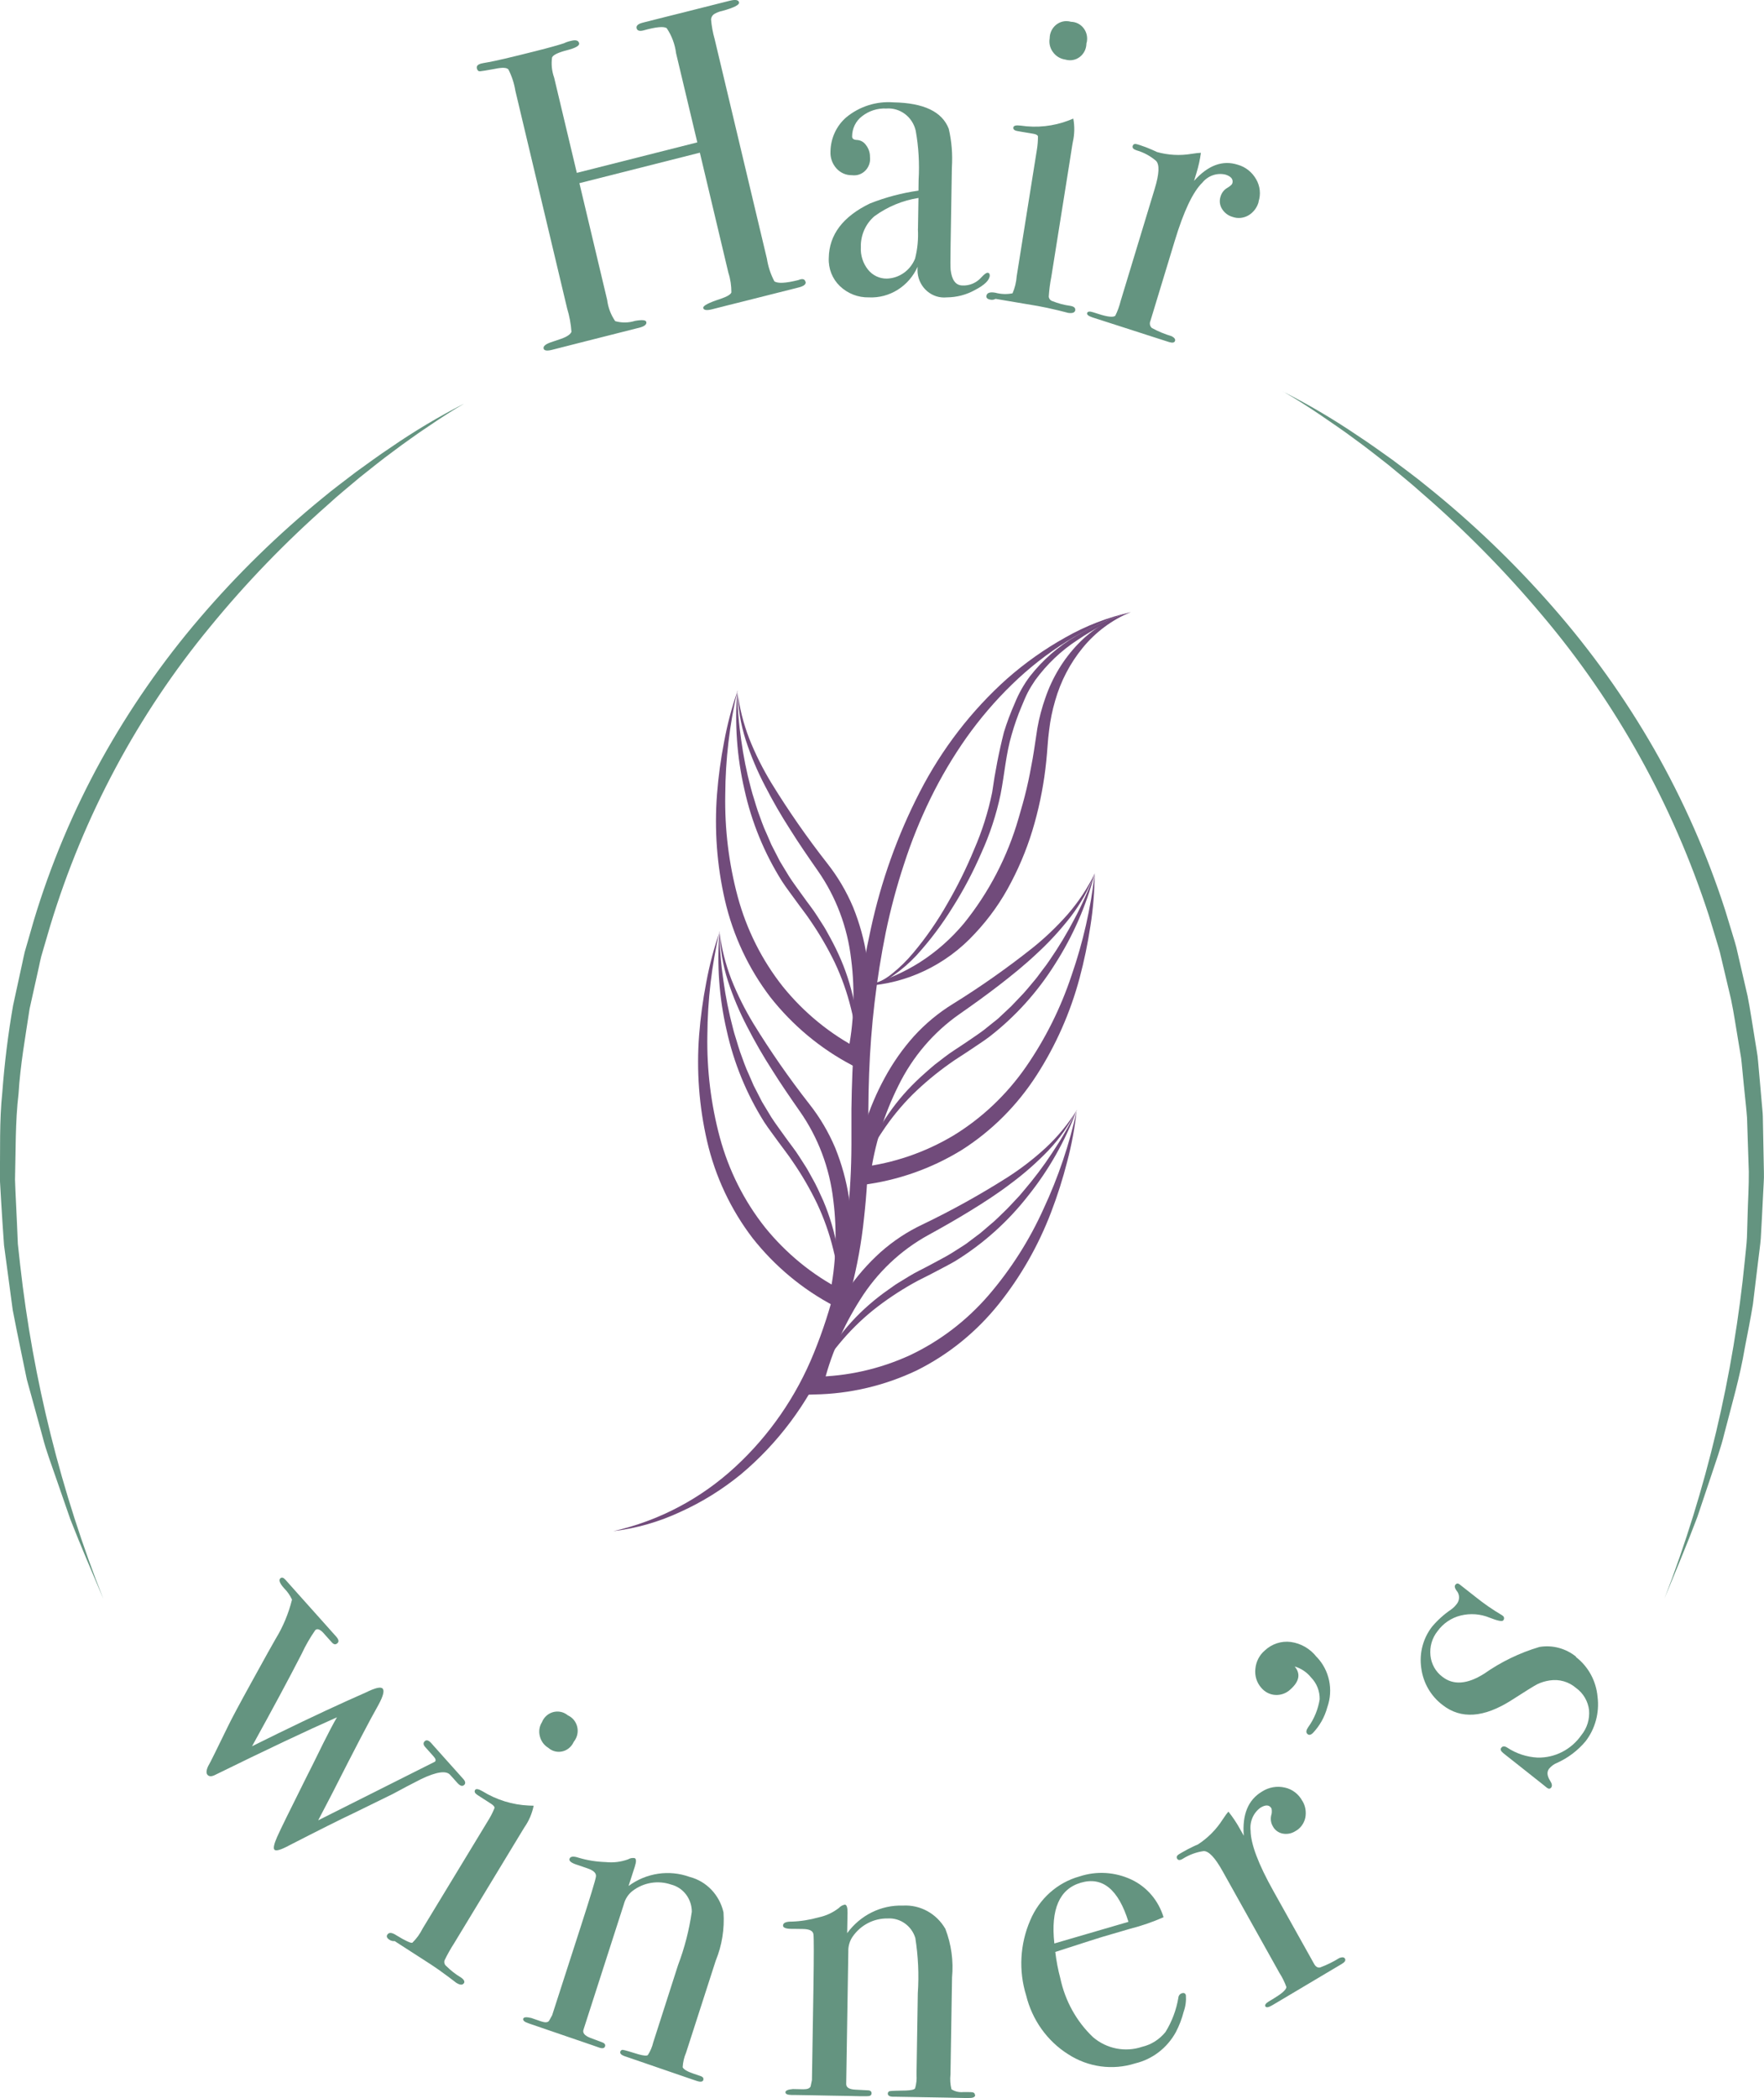 <?xml version="1.0" encoding="UTF-8"?> <svg xmlns="http://www.w3.org/2000/svg" width="74" height="88" viewBox="0 0 74 88" fill="none"><g clip-path="url(#clip0_253_820)"><path d="M47.42 25.682C46.95 25.814 46.492 25.988 46.052 26.2C45.609 26.409 45.178 26.642 44.761 26.899C43.931 27.418 43.158 28.022 42.453 28.709C41.751 29.39 41.112 30.138 40.541 30.942C39.976 31.745 39.473 32.595 39.039 33.481C38.605 34.368 38.233 35.288 37.929 36.23C37.617 37.171 37.361 38.131 37.159 39.103C36.764 41.054 36.532 43.039 36.46 45.029C36.44 45.526 36.431 46.026 36.428 46.526V48.038C36.422 49.056 36.359 50.075 36.246 51.09C36.035 53.13 35.514 55.126 34.7 56.997C33.876 58.878 32.639 60.534 31.089 61.834C30.313 62.469 29.462 63 28.555 63.411C27.66 63.831 26.705 64.107 25.727 64.224C27.63 63.797 29.391 62.871 30.842 61.531C32.276 60.209 33.406 58.574 34.146 56.743C34.89 54.915 35.366 52.983 35.553 51.007C35.66 50.02 35.714 49.026 35.717 48.032V46.523C35.726 46.014 35.735 45.508 35.758 44.999C35.833 42.965 36.092 40.941 36.532 38.956C36.963 36.963 37.65 35.036 38.578 33.233C39.506 31.423 40.749 29.807 42.248 28.467C42.998 27.807 43.812 27.231 44.678 26.746C45.537 26.255 46.462 25.896 47.423 25.682H47.42Z" fill="#714B7B"></path><path d="M47.419 25.681C46.643 26.003 45.956 26.516 45.417 27.175C44.888 27.822 44.495 28.577 44.264 29.39C44.145 29.794 44.061 30.206 44.011 30.626C43.954 31.034 43.939 31.481 43.892 31.92C43.803 32.8 43.639 33.671 43.401 34.521C43.163 35.38 42.836 36.208 42.425 36.993C42.018 37.788 41.501 38.517 40.894 39.162C39.692 40.471 38.05 41.257 36.305 41.355C37.111 41.143 37.884 40.809 38.592 40.361C39.285 39.916 39.906 39.367 40.439 38.729C41.486 37.432 42.268 35.929 42.732 34.312C42.851 33.907 42.967 33.5 43.065 33.086C43.163 32.672 43.243 32.254 43.318 31.834C43.392 31.414 43.446 30.994 43.517 30.546C43.594 30.107 43.71 29.675 43.859 29.255C44.151 28.411 44.617 27.641 45.23 27.006C45.834 26.378 46.586 25.921 47.413 25.688L47.419 25.681Z" fill="#714B7B"></path><path d="M47.421 25.681C46.648 25.979 45.907 26.369 45.217 26.835C44.524 27.282 43.917 27.859 43.427 28.531C43.311 28.7 43.204 28.874 43.108 29.058C43.016 29.239 42.939 29.433 42.856 29.629C42.692 30.015 42.555 30.411 42.439 30.816C42.201 31.616 42.142 32.46 41.975 33.316C41.797 34.165 41.526 34.99 41.169 35.775C40.827 36.564 40.429 37.321 39.971 38.045C39.522 38.775 39.01 39.456 38.436 40.085C38.145 40.395 37.823 40.674 37.475 40.916C37.133 41.171 36.732 41.321 36.312 41.352C36.72 41.284 37.104 41.109 37.425 40.839C37.749 40.582 38.046 40.287 38.314 39.965C38.852 39.324 39.331 38.631 39.745 37.898C40.167 37.171 40.542 36.413 40.863 35.634C41.199 34.864 41.452 34.064 41.621 33.239C41.74 32.389 41.904 31.546 42.115 30.712C42.243 30.297 42.395 29.893 42.57 29.497C42.734 29.092 42.948 28.709 43.21 28.362C43.742 27.684 44.39 27.117 45.125 26.684C45.845 26.252 46.615 25.915 47.418 25.678L47.421 25.681Z" fill="#714B7B"></path><path d="M30.933 28.976C30.603 30.402 30.433 31.859 30.424 33.325C30.398 34.776 30.573 36.22 30.948 37.616C31.32 38.993 31.965 40.278 32.842 41.385C33.729 42.48 34.823 43.376 36.06 44.014L35.546 44.253C35.686 43.597 35.769 42.928 35.793 42.256C35.819 41.582 35.793 40.904 35.706 40.235C35.552 38.892 35.07 37.613 34.303 36.518C33.907 35.95 33.511 35.377 33.143 34.788C32.765 34.202 32.417 33.598 32.099 32.978C31.775 32.359 31.501 31.712 31.284 31.043C31.177 30.709 31.093 30.365 31.037 30.018C30.98 29.672 30.948 29.325 30.939 28.976H30.933ZM30.933 28.976C31.013 29.666 31.183 30.34 31.433 30.988C31.688 31.629 31.995 32.242 32.352 32.831C33.071 34.003 33.856 35.131 34.701 36.211C35.144 36.772 35.51 37.392 35.79 38.057C36.06 38.726 36.254 39.425 36.364 40.14C36.477 40.852 36.518 41.569 36.495 42.29C36.477 43.014 36.393 43.732 36.248 44.44L36.15 44.903L35.733 44.676C34.416 43.983 33.253 43.014 32.319 41.83C31.406 40.634 30.754 39.248 30.412 37.766C30.076 36.309 29.963 34.803 30.079 33.309C30.136 32.57 30.237 31.837 30.377 31.11C30.511 30.387 30.698 29.672 30.939 28.979L30.933 28.976Z" fill="#714B7B"></path><path d="M30.929 28.976C30.935 29.666 30.992 30.353 31.093 31.034C31.185 31.711 31.319 32.386 31.497 33.046C31.536 33.211 31.59 33.374 31.64 33.536C31.691 33.699 31.735 33.865 31.792 34.024C31.911 34.343 32.015 34.668 32.161 34.972C32.232 35.125 32.292 35.285 32.363 35.438L32.595 35.889L32.711 36.116C32.753 36.19 32.797 36.26 32.842 36.334L33.103 36.763C33.285 37.048 33.49 37.312 33.684 37.588C33.877 37.864 34.103 38.137 34.287 38.432L34.567 38.87C34.659 39.017 34.736 39.174 34.823 39.324C34.989 39.628 35.144 39.941 35.281 40.263C35.554 40.904 35.754 41.578 35.875 42.266C35.932 42.609 35.968 42.959 35.974 43.305C35.988 43.652 35.962 44.002 35.89 44.342C35.938 43.655 35.873 42.965 35.7 42.302C35.539 41.64 35.31 40.996 35.022 40.382C34.727 39.772 34.385 39.186 34.005 38.631C33.82 38.349 33.606 38.088 33.41 37.812C33.211 37.53 32.993 37.257 32.803 36.962C32.063 35.785 31.527 34.481 31.227 33.11C30.915 31.754 30.813 30.356 30.929 28.969V28.976Z" fill="#714B7B"></path><path d="M30.183 39.073C29.853 40.499 29.683 41.956 29.674 43.422C29.648 44.873 29.823 46.317 30.198 47.713C30.57 49.09 31.215 50.375 32.092 51.482C32.979 52.577 34.073 53.473 35.31 54.111L34.796 54.35C34.936 53.694 35.019 53.025 35.043 52.353C35.069 51.679 35.043 51.001 34.956 50.332C34.802 48.989 34.32 47.71 33.553 46.615C33.157 46.047 32.761 45.474 32.393 44.885C32.015 44.299 31.667 43.695 31.349 43.075C31.025 42.456 30.751 41.809 30.534 41.14C30.427 40.806 30.343 40.462 30.287 40.115C30.233 39.769 30.198 39.422 30.186 39.073H30.183ZM30.183 39.073C30.263 39.763 30.433 40.438 30.683 41.085C30.938 41.726 31.245 42.339 31.602 42.928C32.321 44.1 33.106 45.228 33.951 46.308C34.394 46.869 34.76 47.489 35.04 48.154C35.31 48.823 35.504 49.523 35.614 50.237C35.727 50.949 35.771 51.666 35.745 52.387C35.727 53.111 35.644 53.829 35.498 54.537L35.4 55L34.986 54.776C33.669 54.083 32.503 53.114 31.569 51.93C30.656 50.734 30.004 49.348 29.662 47.866C29.326 46.409 29.213 44.903 29.329 43.41C29.386 42.67 29.487 41.937 29.627 41.21C29.761 40.487 29.948 39.772 30.189 39.079L30.183 39.073Z" fill="#714B7B"></path><path d="M30.183 39.073C30.189 39.763 30.246 40.45 30.347 41.131C30.439 41.809 30.576 42.483 30.751 43.143C30.79 43.308 30.844 43.471 30.894 43.633C30.945 43.796 30.989 43.962 31.046 44.121C31.165 44.44 31.269 44.765 31.415 45.069C31.486 45.222 31.546 45.382 31.617 45.535L31.849 45.986L31.965 46.213C32.007 46.287 32.051 46.357 32.096 46.431L32.357 46.863C32.539 47.145 32.744 47.412 32.937 47.688C33.137 47.971 33.357 48.237 33.541 48.532L33.821 48.97C33.913 49.118 33.99 49.274 34.077 49.424C34.252 49.725 34.389 50.047 34.535 50.363C34.808 51.004 35.007 51.679 35.129 52.366C35.186 52.709 35.219 53.059 35.227 53.406C35.242 53.752 35.216 54.102 35.144 54.442C35.192 53.755 35.126 53.065 34.954 52.403C34.793 51.74 34.564 51.096 34.276 50.483C33.981 49.872 33.642 49.286 33.259 48.731C33.074 48.449 32.863 48.188 32.664 47.912C32.465 47.63 32.247 47.354 32.057 47.063C31.317 45.885 30.781 44.581 30.481 43.21C30.168 41.855 30.067 40.456 30.183 39.07V39.073Z" fill="#714B7B"></path><path d="M45.923 36.643C45.917 37.383 45.858 38.119 45.742 38.849C45.631 39.582 45.48 40.309 45.289 41.023C44.903 42.468 44.296 43.842 43.493 45.09C42.678 46.36 41.607 47.434 40.349 48.234C39.079 49.016 37.664 49.513 36.194 49.7L35.73 49.765L35.793 49.295C35.891 48.578 36.052 47.872 36.275 47.185C36.489 46.501 36.771 45.839 37.114 45.21C37.456 44.578 37.869 43.989 38.345 43.459C38.827 42.931 39.377 42.477 39.98 42.106C41.135 41.391 42.244 40.609 43.312 39.763C43.841 39.34 44.335 38.867 44.787 38.355C45.236 37.837 45.62 37.263 45.923 36.643ZM45.923 36.643C45.795 36.969 45.649 37.285 45.483 37.591C45.31 37.895 45.12 38.186 44.909 38.462C44.48 39.011 44.011 39.523 43.499 39.993C42.996 40.468 42.458 40.904 41.914 41.324C41.37 41.744 40.81 42.146 40.248 42.538C39.163 43.296 38.282 44.327 37.69 45.535C37.39 46.136 37.137 46.762 36.938 47.403C36.739 48.044 36.593 48.7 36.507 49.366L36.102 48.958C37.476 48.795 38.803 48.342 40.001 47.627C41.194 46.897 42.226 45.919 43.035 44.756C43.853 43.575 44.498 42.281 44.953 40.91C45.432 39.533 45.756 38.1 45.923 36.647V36.643Z" fill="#714B7B"></path><path d="M45.922 36.643C45.568 37.99 45.008 39.266 44.265 40.428C43.527 41.609 42.59 42.646 41.502 43.489C41.228 43.695 40.934 43.879 40.651 44.072C40.369 44.265 40.086 44.431 39.819 44.627C39.274 45.014 38.76 45.443 38.281 45.912C37.805 46.388 37.377 46.912 37.005 47.477C36.621 48.038 36.33 48.664 36.148 49.326C36.196 48.983 36.288 48.645 36.416 48.323C36.541 47.998 36.687 47.682 36.856 47.382C37.201 46.777 37.612 46.216 38.082 45.71C38.317 45.459 38.566 45.219 38.825 44.992C38.956 44.879 39.081 44.762 39.215 44.655L39.622 44.342C39.893 44.13 40.187 43.956 40.47 43.762C40.743 43.572 41.023 43.394 41.288 43.192L41.677 42.879C41.743 42.827 41.808 42.778 41.871 42.723L42.055 42.551L42.421 42.207C42.54 42.088 42.65 41.962 42.769 41.842C43.007 41.606 43.212 41.339 43.432 41.082C43.539 40.953 43.634 40.812 43.739 40.677C43.843 40.542 43.944 40.41 44.036 40.269C44.422 39.711 44.773 39.125 45.086 38.521C45.407 37.916 45.684 37.288 45.919 36.64L45.922 36.643Z" fill="#714B7B"></path><path d="M45.17 46.56C45.09 47.293 44.956 48.02 44.766 48.734C44.582 49.452 44.359 50.157 44.094 50.847C43.562 52.243 42.821 53.544 41.896 54.7C40.956 55.874 39.781 56.825 38.452 57.485C37.108 58.123 35.65 58.466 34.169 58.491L33.699 58.506L33.806 58.046C33.976 57.344 34.208 56.657 34.502 56C34.785 55.344 35.133 54.715 35.537 54.129C35.942 53.537 36.412 52.998 36.941 52.522C37.473 52.05 38.068 51.657 38.708 51.357C39.927 50.771 41.111 50.114 42.256 49.388C42.827 49.023 43.365 48.608 43.865 48.148C44.367 47.682 44.805 47.151 45.17 46.566V46.56ZM45.17 46.56C45.013 46.869 44.834 47.167 44.638 47.452C44.436 47.737 44.216 48.007 43.978 48.259C43.496 48.759 42.976 49.219 42.422 49.63C41.875 50.05 41.295 50.424 40.712 50.783C40.129 51.142 39.532 51.482 38.931 51.811C37.774 52.449 36.795 53.378 36.084 54.513C35.725 55.077 35.409 55.672 35.145 56.292C34.88 56.905 34.669 57.543 34.517 58.196L34.157 57.749C35.54 57.733 36.905 57.426 38.169 56.847C39.43 56.252 40.558 55.39 41.48 54.319C42.41 53.234 43.187 52.016 43.779 50.7C44.394 49.381 44.864 47.992 45.176 46.56H45.17Z" fill="#714B7B"></path><path d="M45.17 46.56C44.683 47.86 43.999 49.069 43.139 50.145C42.286 51.24 41.248 52.169 40.082 52.89C39.787 53.065 39.475 53.215 39.175 53.378C38.874 53.54 38.577 53.672 38.288 53.838C37.708 54.166 37.152 54.537 36.629 54.954C36.108 55.375 35.629 55.85 35.201 56.371C34.761 56.89 34.41 57.479 34.16 58.12C34.243 57.782 34.368 57.457 34.529 57.151C34.687 56.841 34.865 56.543 35.061 56.261C35.466 55.697 35.933 55.184 36.45 54.734C36.709 54.507 36.98 54.295 37.262 54.099C37.405 54.004 37.539 53.893 37.688 53.807L38.125 53.54C38.416 53.359 38.728 53.218 39.026 53.056C39.317 52.893 39.615 52.749 39.897 52.577L40.317 52.31C40.388 52.264 40.459 52.222 40.525 52.175L40.724 52.025L41.123 51.725C41.251 51.62 41.376 51.507 41.503 51.4C41.765 51.191 41.997 50.946 42.241 50.712C42.36 50.596 42.47 50.467 42.589 50.344C42.708 50.222 42.821 50.099 42.925 49.967C43.365 49.455 43.776 48.912 44.147 48.345C44.528 47.777 44.87 47.182 45.167 46.566L45.17 46.56Z" fill="#714B7B"></path><path d="M33.796 11.818C33.82 11.919 33.728 11.999 33.517 12.054L31.218 12.634L30.533 12.805L29.867 12.974C29.644 13.029 29.522 13.011 29.501 12.919C29.481 12.827 29.724 12.698 30.236 12.533C30.507 12.44 30.655 12.348 30.682 12.266C30.682 11.986 30.643 11.71 30.557 11.447L29.359 6.404L24.306 7.683L25.471 12.582C25.51 12.9 25.626 13.207 25.808 13.471C26.081 13.548 26.37 13.545 26.64 13.459C26.938 13.407 27.095 13.422 27.113 13.505C27.137 13.606 27.039 13.689 26.816 13.747L26.664 13.784L25.816 13.999L25.287 14.133C25.129 14.173 24.897 14.232 24.582 14.311C24.267 14.391 23.8 14.511 23.172 14.67C22.949 14.729 22.824 14.71 22.804 14.618C22.783 14.526 22.878 14.44 23.098 14.361C23.241 14.311 23.39 14.262 23.544 14.21C23.785 14.124 23.928 14.026 23.973 13.919C23.949 13.585 23.889 13.256 23.791 12.937L21.62 3.809C21.569 3.497 21.471 3.193 21.326 2.911C21.254 2.831 21.064 2.825 20.757 2.889C20.404 2.954 20.195 2.987 20.133 2.991C20.07 2.994 20.026 2.954 20.005 2.868C19.981 2.77 20.044 2.702 20.189 2.665C20.234 2.653 20.332 2.635 20.478 2.61C20.763 2.561 21.427 2.408 22.468 2.144C23.039 2 23.434 1.889 23.654 1.816C23.749 1.77 23.851 1.736 23.952 1.715C24.154 1.662 24.267 1.696 24.294 1.813C24.32 1.914 24.151 2.012 23.785 2.107C23.422 2.199 23.214 2.3 23.16 2.405C23.119 2.693 23.149 2.984 23.247 3.257L24.198 7.251L29.252 5.972L28.362 2.236C28.315 1.859 28.181 1.497 27.97 1.184C27.854 1.098 27.529 1.126 26.994 1.276C26.828 1.319 26.73 1.288 26.706 1.184C26.682 1.08 26.765 1.003 26.953 0.954L27.036 0.932C27.194 0.893 27.467 0.822 27.86 0.724L28.767 0.497L30.153 0.147C30.394 0.086 30.548 0.046 30.614 0.031C30.849 -0.028 30.98 -0.006 31.003 0.098C31.027 0.202 30.795 0.322 30.304 0.457C30.194 0.478 30.09 0.518 29.992 0.571C29.9 0.617 29.837 0.709 29.829 0.816C29.852 1.095 29.903 1.371 29.98 1.641L32.172 10.852C32.223 11.183 32.33 11.505 32.484 11.799C32.624 11.898 32.96 11.882 33.493 11.747C33.659 11.677 33.76 11.701 33.787 11.815L33.796 11.818Z" fill="#649480"></path><path d="M41.522 11.542C41.519 11.744 41.31 11.953 40.9 12.164C40.537 12.367 40.13 12.471 39.716 12.474C39.101 12.536 38.556 12.072 38.494 11.441C38.485 11.358 38.488 11.272 38.494 11.189C38.128 12.008 37.316 12.517 36.445 12.474C35.996 12.483 35.561 12.315 35.231 11.999C34.916 11.695 34.746 11.266 34.767 10.821C34.782 9.846 35.359 9.082 36.498 8.533C37.153 8.275 37.834 8.094 38.53 7.996L38.536 7.551C38.577 6.858 38.536 6.162 38.414 5.481C38.28 4.901 37.759 4.509 37.182 4.552C36.816 4.533 36.457 4.647 36.165 4.874C35.904 5.07 35.746 5.386 35.746 5.723C35.746 5.818 35.814 5.868 35.954 5.871C36.106 5.88 36.245 5.96 36.332 6.091C36.439 6.229 36.498 6.401 36.495 6.576C36.543 6.953 36.284 7.3 35.918 7.349C35.856 7.358 35.793 7.355 35.731 7.349C35.487 7.352 35.252 7.248 35.086 7.061C34.913 6.867 34.824 6.613 34.839 6.352C34.848 5.797 35.089 5.276 35.502 4.92C36.061 4.46 36.769 4.239 37.483 4.294C38.75 4.316 39.523 4.684 39.8 5.401C39.925 5.932 39.966 6.481 39.931 7.027L39.877 10.361C39.868 10.907 39.868 11.232 39.88 11.324C39.931 11.753 40.094 11.968 40.371 11.974C40.674 11.99 40.965 11.864 41.171 11.631C41.29 11.502 41.376 11.438 41.432 11.441C41.489 11.444 41.519 11.477 41.519 11.548L41.522 11.542ZM38.509 9.603L38.53 8.303C37.866 8.407 37.236 8.668 36.686 9.067C36.311 9.386 36.1 9.867 36.112 10.367C36.094 10.707 36.201 11.045 36.412 11.309C36.605 11.551 36.894 11.689 37.197 11.686C37.721 11.674 38.185 11.345 38.387 10.849C38.491 10.444 38.53 10.021 38.506 9.603H38.509Z" fill="#649480"></path><path d="M45.108 13.011C45.09 13.115 44.986 13.152 44.793 13.121C44.804 13.121 44.668 13.088 44.388 13.017C44.052 12.937 43.77 12.876 43.541 12.836L41.765 12.536C41.7 12.572 41.622 12.585 41.548 12.569C41.423 12.548 41.366 12.496 41.381 12.407C41.402 12.284 41.524 12.238 41.753 12.278C41.988 12.342 42.238 12.351 42.476 12.303C42.574 12.075 42.633 11.833 42.651 11.582L43.502 6.251C43.529 6.076 43.543 5.901 43.543 5.726C43.535 5.671 43.469 5.631 43.344 5.61L42.847 5.527L42.678 5.496C42.553 5.475 42.496 5.423 42.511 5.343C42.523 5.269 42.624 5.245 42.818 5.269C43.499 5.371 44.195 5.297 44.84 5.049L45.025 4.975C45.087 5.303 45.078 5.641 45.004 5.963L44.974 6.137C44.953 6.279 44.914 6.506 44.867 6.821L44.103 11.612C44.049 11.885 44.013 12.164 43.995 12.441C44.004 12.529 44.064 12.606 44.15 12.631C44.388 12.726 44.635 12.793 44.888 12.827C45.045 12.851 45.12 12.91 45.105 13.008L45.108 13.011ZM45.575 1.834C45.566 2.227 45.251 2.537 44.873 2.527C44.807 2.527 44.745 2.515 44.682 2.497C44.477 2.466 44.293 2.356 44.171 2.184C44.049 2.021 43.998 1.813 44.034 1.61C44.034 1.212 44.349 0.886 44.736 0.886C44.801 0.886 44.87 0.896 44.932 0.914C45.313 0.923 45.614 1.245 45.605 1.638C45.605 1.705 45.593 1.773 45.572 1.834H45.575Z" fill="#649480"></path><path d="M52.802 8.462C52.737 8.705 52.585 8.907 52.374 9.033C52.169 9.152 51.925 9.177 51.702 9.097C51.52 9.045 51.363 8.925 51.262 8.76C51.166 8.606 51.146 8.416 51.202 8.245C51.247 8.094 51.342 7.965 51.476 7.886C51.61 7.806 51.681 7.741 51.696 7.695C51.746 7.524 51.651 7.401 51.41 7.324C51.05 7.238 50.676 7.37 50.438 7.662C50.045 8.042 49.656 8.861 49.278 10.112L48.261 13.459C48.213 13.563 48.237 13.686 48.323 13.759C48.588 13.903 48.864 14.017 49.153 14.103C49.266 14.164 49.314 14.229 49.293 14.296C49.269 14.376 49.186 14.391 49.043 14.348L48.335 14.121L47.08 13.716C46.762 13.615 46.53 13.538 46.384 13.492L45.84 13.318C45.664 13.259 45.584 13.198 45.605 13.13C45.626 13.063 45.709 13.051 45.852 13.097L46.084 13.17C46.458 13.29 46.69 13.318 46.785 13.247C46.884 13.048 46.958 12.839 47.012 12.624L48.439 7.922C48.63 7.294 48.65 6.904 48.496 6.748C48.258 6.542 47.978 6.392 47.681 6.306C47.547 6.263 47.493 6.205 47.517 6.122C47.541 6.039 47.609 6.021 47.716 6.055L47.832 6.091C47.999 6.144 48.16 6.208 48.32 6.278C48.481 6.349 48.549 6.38 48.525 6.374C49.001 6.508 49.501 6.536 49.986 6.453L50.23 6.42L50.378 6.41C50.34 6.696 50.277 6.975 50.194 7.248L50.09 7.588C50.676 6.932 51.288 6.705 51.925 6.91C52.252 7.002 52.529 7.223 52.698 7.524C52.862 7.806 52.897 8.149 52.796 8.459L52.802 8.462Z" fill="#649480"></path><path d="M19.465 74.873C19.394 74.943 19.299 74.909 19.183 74.781L18.972 74.544L18.88 74.443C18.713 74.259 18.312 74.317 17.672 74.621C17.268 74.826 16.869 75.035 16.474 75.25L14.841 76.05C14.267 76.32 13.368 76.771 12.143 77.4C11.786 77.593 11.575 77.654 11.513 77.587C11.456 77.526 11.495 77.348 11.623 77.056C11.751 76.765 12.149 75.952 12.812 74.627C12.988 74.281 13.241 73.775 13.568 73.106C13.788 72.667 13.975 72.308 14.136 72.032C12.899 72.578 11.185 73.388 8.997 74.462C8.866 74.523 8.768 74.517 8.705 74.446C8.643 74.376 8.652 74.253 8.732 74.081C8.776 74.008 8.875 73.817 9.023 73.514L9.556 72.425C9.698 72.127 10.04 71.486 10.585 70.499C11.129 69.511 11.453 68.928 11.56 68.747C11.873 68.238 12.104 67.68 12.25 67.097C12.17 66.919 12.057 66.76 11.92 66.622C11.736 66.416 11.682 66.278 11.759 66.205C11.819 66.15 11.89 66.168 11.977 66.266L12.069 66.37C12.069 66.37 12.215 66.533 12.479 66.83C12.738 67.119 13.018 67.435 13.324 67.775C13.449 67.916 13.577 68.06 13.711 68.208C13.844 68.355 13.925 68.447 13.957 68.484L14.097 68.64C14.207 68.763 14.228 68.855 14.16 68.919C14.085 68.993 14.008 68.984 13.928 68.898L13.633 68.57C13.455 68.352 13.318 68.287 13.226 68.376C13.006 68.692 12.812 69.03 12.649 69.382C12.113 70.425 11.421 71.713 10.573 73.247C12.096 72.489 13.419 71.858 14.546 71.348L15.349 70.99C15.742 70.796 15.974 70.741 16.054 70.83C16.131 70.919 16.075 71.143 15.879 71.505C15.519 72.137 14.867 73.388 13.919 75.259C13.794 75.504 13.604 75.869 13.348 76.354L18.246 73.894C18.297 73.842 18.276 73.768 18.181 73.664L17.839 73.281C17.752 73.186 17.747 73.103 17.818 73.035C17.889 72.968 17.981 72.992 18.091 73.115L18.207 73.247L19.439 74.624C19.528 74.725 19.54 74.811 19.465 74.879V74.873Z" fill="#649480"></path><path d="M19.46 83.185C19.404 83.273 19.293 83.267 19.127 83.16C19.136 83.166 19.026 83.08 18.794 82.906C18.514 82.697 18.276 82.528 18.08 82.402L16.554 81.418C16.48 81.427 16.405 81.409 16.34 81.366C16.233 81.295 16.2 81.225 16.248 81.151C16.313 81.044 16.444 81.053 16.637 81.182C17.015 81.412 17.235 81.513 17.298 81.488C17.473 81.317 17.619 81.117 17.729 80.893L20.507 76.314C20.599 76.164 20.676 76.007 20.742 75.845C20.757 75.79 20.706 75.728 20.599 75.658L20.174 75.385L20.028 75.29C19.921 75.219 19.888 75.152 19.93 75.081C19.968 75.02 20.07 75.035 20.239 75.133C20.831 75.498 21.5 75.704 22.187 75.734L22.387 75.741C22.321 76.066 22.19 76.376 22 76.645C22.012 76.627 21.982 76.676 21.908 76.796L21.551 77.385L19.055 81.504C18.904 81.737 18.77 81.976 18.648 82.228C18.621 82.314 18.648 82.409 18.719 82.464C18.904 82.648 19.106 82.807 19.326 82.939C19.463 83.028 19.508 83.111 19.46 83.194V83.185ZM24.07 73.057C23.915 73.416 23.511 73.578 23.163 73.419C23.103 73.391 23.047 73.354 22.999 73.311C22.821 73.204 22.693 73.026 22.645 72.821C22.595 72.621 22.625 72.41 22.735 72.238C22.883 71.867 23.297 71.692 23.657 71.848C23.719 71.876 23.776 71.91 23.826 71.953C24.174 72.112 24.329 72.532 24.174 72.888C24.147 72.949 24.114 73.005 24.073 73.057H24.07Z" fill="#649480"></path><path d="M29.509 87.239C29.482 87.325 29.384 87.338 29.221 87.282L29.021 87.215L28.218 86.939C27.148 86.571 26.511 86.353 26.315 86.285L26.199 86.246C26.056 86.194 26 86.132 26.023 86.055C26.038 86 26.095 85.97 26.145 85.985C26.208 85.994 26.422 86.055 26.788 86.169C26.999 86.227 27.13 86.24 27.177 86.2C27.282 86.037 27.359 85.859 27.403 85.669L28.444 82.427C28.718 81.706 28.911 80.955 29.021 80.188C29.021 79.645 28.662 79.176 28.15 79.047C27.6 78.86 26.996 78.961 26.532 79.317C26.357 79.455 26.229 79.648 26.172 79.869L24.477 85.135C24.432 85.27 24.524 85.384 24.756 85.476L25.253 85.663C25.363 85.7 25.408 85.761 25.381 85.838C25.354 85.914 25.277 85.933 25.146 85.89L24.884 85.798L23.736 85.405L22.957 85.138C22.558 85 22.327 84.924 22.261 84.899L22.163 84.865C21.999 84.81 21.928 84.746 21.949 84.675C21.97 84.605 22.086 84.596 22.288 84.645C22.431 84.694 22.567 84.74 22.698 84.786C22.862 84.841 22.975 84.838 23.031 84.767L23.162 84.531L24.349 80.853C24.762 79.572 24.98 78.86 25 78.716C25.021 78.572 24.908 78.461 24.655 78.372L24.263 78.237L24.18 78.21C23.959 78.136 23.864 78.056 23.891 77.97C23.924 77.863 24.058 77.848 24.287 77.927C24.652 78.035 25.033 78.093 25.414 78.105C25.729 78.139 26.044 78.099 26.345 77.992C26.428 77.943 26.523 77.924 26.618 77.937C26.696 77.964 26.699 78.081 26.63 78.296L26.368 79.108C27.112 78.559 28.07 78.415 28.932 78.728C29.637 78.909 30.184 79.483 30.351 80.213C30.398 80.906 30.288 81.602 30.024 82.243L28.78 86.102C28.697 86.295 28.65 86.5 28.638 86.712C28.682 86.801 28.828 86.89 29.081 86.976C29.114 86.988 29.173 87.006 29.262 87.037L29.378 87.077C29.485 87.111 29.527 87.169 29.503 87.239H29.509Z" fill="#649480"></path><path d="M40.911 87.871C40.911 87.96 40.821 88.003 40.649 88H40.441L39.593 87.982L37.589 87.948H37.467C37.318 87.945 37.243 87.899 37.243 87.816C37.243 87.761 37.285 87.712 37.342 87.712C37.404 87.699 37.627 87.693 38.008 87.687C38.228 87.678 38.356 87.65 38.389 87.595C38.442 87.408 38.463 87.212 38.448 87.019L38.502 83.605C38.555 82.832 38.519 82.056 38.398 81.289C38.24 80.774 37.758 80.436 37.235 80.47C36.655 80.461 36.11 80.743 35.771 81.228C35.643 81.412 35.578 81.639 35.587 81.866L35.498 87.414C35.498 87.555 35.617 87.635 35.864 87.65L36.39 87.678C36.506 87.678 36.565 87.721 36.562 87.807C36.559 87.893 36.491 87.93 36.354 87.926H36.078C35.822 87.917 35.42 87.911 34.867 87.902L34.046 87.886C33.627 87.88 33.38 87.874 33.312 87.874H33.208C33.035 87.871 32.949 87.834 32.949 87.761C32.949 87.687 33.056 87.644 33.261 87.626C33.41 87.629 33.556 87.632 33.692 87.635C33.865 87.638 33.969 87.598 34.005 87.515L34.061 87.249L34.124 83.372C34.144 82.019 34.144 81.274 34.124 81.133C34.103 80.989 33.96 80.918 33.695 80.912C33.615 80.912 33.475 80.909 33.279 80.906H33.193C32.961 80.903 32.845 80.853 32.848 80.768C32.848 80.654 32.973 80.599 33.214 80.602C33.594 80.59 33.972 80.528 34.341 80.424C34.65 80.36 34.941 80.225 35.194 80.028C35.26 79.955 35.346 79.909 35.438 79.89C35.519 79.89 35.557 80.007 35.554 80.231L35.539 81.087C36.09 80.332 36.961 79.9 37.874 79.93C38.6 79.887 39.287 80.262 39.658 80.906C39.908 81.553 40.004 82.252 39.938 82.945L39.873 87.009C39.849 87.218 39.864 87.43 39.914 87.635C40.063 87.73 40.239 87.77 40.414 87.752H40.604L40.726 87.755C40.839 87.755 40.899 87.794 40.896 87.871H40.911Z" fill="#649480"></path><path d="M49.748 83.688C49.765 83.921 49.736 84.154 49.658 84.372C49.581 84.672 49.471 84.964 49.328 85.237C48.962 85.902 48.344 86.377 47.621 86.549C46.675 86.85 45.649 86.709 44.81 86.166C43.933 85.614 43.3 84.727 43.047 83.697C42.726 82.663 42.788 81.544 43.216 80.553C43.597 79.642 44.358 78.964 45.286 78.707C46.003 78.47 46.776 78.519 47.46 78.838C48.109 79.142 48.599 79.716 48.811 80.418C48.359 80.617 47.892 80.78 47.416 80.9L46.253 81.24C46.176 81.261 45.512 81.473 44.269 81.875C44.314 82.246 44.382 82.614 44.48 82.976C44.68 83.924 45.158 84.789 45.851 85.448C46.425 85.939 47.205 86.092 47.913 85.853C48.296 85.764 48.641 85.543 48.891 85.234C49.162 84.798 49.346 84.307 49.432 83.798C49.438 83.709 49.495 83.635 49.578 83.608C49.67 83.58 49.724 83.608 49.748 83.688ZM47.339 80.611C46.916 79.252 46.253 78.704 45.343 78.97C44.445 79.231 44.073 80.081 44.23 81.519L47.341 80.611H47.339Z" fill="#649480"></path><path d="M54.637 75.541C54.765 75.753 54.806 76.007 54.756 76.253C54.702 76.489 54.554 76.691 54.345 76.805C54.185 76.909 53.991 76.946 53.804 76.909C53.632 76.875 53.48 76.765 53.397 76.606C53.316 76.471 53.292 76.311 53.325 76.155C53.358 76.06 53.361 75.955 53.34 75.857C53.254 75.704 53.102 75.688 52.882 75.82C52.579 76.035 52.418 76.409 52.463 76.787C52.469 77.345 52.787 78.191 53.423 79.326L55.125 82.372C55.193 82.495 55.279 82.547 55.38 82.525C55.66 82.421 55.931 82.289 56.186 82.129C56.308 82.084 56.386 82.093 56.421 82.154C56.463 82.228 56.418 82.301 56.288 82.378L55.642 82.761C55.44 82.881 55.062 83.105 54.503 83.439C54.212 83.611 54.003 83.734 53.873 83.813L53.376 84.108C53.215 84.203 53.12 84.218 53.084 84.16C53.049 84.102 53.099 84.028 53.227 83.951L53.435 83.826C53.774 83.62 53.953 83.464 53.965 83.347C53.89 83.139 53.792 82.939 53.673 82.755L51.288 78.486C50.97 77.915 50.705 77.636 50.491 77.645C50.181 77.688 49.887 77.799 49.622 77.964C49.503 78.038 49.423 78.035 49.382 77.964C49.34 77.894 49.37 77.826 49.471 77.768L49.575 77.707C49.724 77.618 49.878 77.538 50.039 77.461C50.107 77.427 50.176 77.397 50.247 77.369C50.666 77.099 51.023 76.74 51.294 76.314L51.437 76.106L51.532 75.989C51.707 76.21 51.868 76.446 52.005 76.695L52.177 77.001C52.106 76.112 52.359 75.495 52.939 75.149C53.224 74.965 53.569 74.903 53.899 74.98C54.212 75.047 54.479 75.253 54.634 75.541H54.637Z" fill="#649480"></path><path d="M55.236 69.502C55.768 70.054 55.941 70.876 55.682 71.606C55.572 72.017 55.361 72.394 55.069 72.698C54.974 72.784 54.897 72.79 54.834 72.719C54.781 72.658 54.795 72.566 54.879 72.446C55.129 72.103 55.292 71.701 55.361 71.278C55.367 70.937 55.239 70.609 55.004 70.367C54.825 70.143 54.584 69.98 54.311 69.901C54.569 70.204 54.51 70.526 54.135 70.861C53.963 71.026 53.731 71.109 53.496 71.094C53.267 71.082 53.053 70.968 52.904 70.787C52.717 70.572 52.63 70.284 52.663 69.999C52.69 69.698 52.833 69.422 53.056 69.232C53.353 68.953 53.752 68.821 54.15 68.873C54.575 68.931 54.962 69.155 55.23 69.499L55.236 69.502Z" fill="#649480"></path><path d="M66.108 69.502C66.628 69.901 66.959 70.508 67.018 71.174C67.101 71.839 66.92 72.514 66.515 73.038C66.188 73.428 65.778 73.738 65.32 73.943C65.189 73.995 65.073 74.081 64.984 74.189C64.885 74.32 64.897 74.486 65.025 74.689C65.106 74.814 65.123 74.906 65.076 74.974C65.028 75.041 64.966 75.044 64.891 74.986C64.847 74.949 64.793 74.906 64.728 74.854C64.543 74.71 64.276 74.495 63.919 74.213C63.892 74.192 63.782 74.106 63.589 73.952L63.205 73.649L63.056 73.529C62.958 73.449 62.928 73.376 62.979 73.311C63.036 73.235 63.119 73.235 63.226 73.302C63.607 73.554 64.044 73.698 64.496 73.722C65.225 73.741 65.915 73.388 66.34 72.778C66.578 72.486 66.694 72.109 66.661 71.729C66.616 71.358 66.42 71.023 66.123 70.808C65.813 70.539 65.406 70.422 65.007 70.487C64.826 70.514 64.65 70.566 64.487 70.646C64.356 70.713 63.996 70.937 63.413 71.312C62.25 72.054 61.284 72.121 60.514 71.514C60.023 71.143 59.699 70.582 59.621 69.959C59.532 69.339 59.699 68.714 60.079 68.226C60.311 67.953 60.576 67.714 60.87 67.514C60.957 67.453 61.034 67.379 61.099 67.294C61.245 67.128 61.245 66.876 61.096 66.711C61.025 66.61 61.01 66.533 61.052 66.475C61.102 66.41 61.162 66.404 61.236 66.462C61.245 66.469 61.272 66.493 61.319 66.527L61.897 66.981C62.247 67.263 62.619 67.52 63.006 67.748L63.033 67.769C63.092 67.803 63.113 67.879 63.08 67.941C63.074 67.95 63.068 67.962 63.059 67.968C63.018 68.024 62.827 67.987 62.485 67.852C62.102 67.695 61.679 67.665 61.278 67.763C60.888 67.858 60.543 68.091 60.305 68.419C60.076 68.704 59.969 69.073 60.008 69.441C60.044 69.796 60.222 70.118 60.505 70.33C60.963 70.692 61.548 70.652 62.256 70.207C62.967 69.707 63.752 69.327 64.579 69.082C65.126 68.99 65.686 69.14 66.12 69.493L66.108 69.502Z" fill="#649480"></path><path d="M19.453 16.94C18.942 17.238 18.442 17.563 17.954 17.897C17.707 18.059 17.463 18.228 17.222 18.403C16.982 18.572 16.741 18.747 16.503 18.927C16.024 19.277 15.563 19.651 15.099 20.019C14.647 20.403 14.183 20.774 13.749 21.176C11.97 22.743 10.316 24.454 8.809 26.298C5.781 29.969 3.503 34.23 2.108 38.827L1.855 39.689L1.73 40.118C1.691 40.263 1.665 40.41 1.632 40.557L1.242 42.312C1.064 43.495 0.85 44.676 0.778 45.876C0.636 47.069 0.662 48.274 0.63 49.473C0.647 50.075 0.686 50.673 0.71 51.274L0.749 52.175L0.847 53.071C1.388 57.88 2.563 62.589 4.338 67.07C3.871 65.959 3.387 64.849 2.949 63.723L2.355 62.009C2.161 61.435 1.938 60.868 1.79 60.279L1.308 58.522L1.186 58.083L1.126 57.862L1.079 57.638L0.894 56.742C0.772 56.148 0.647 55.549 0.534 54.951L0.291 53.139L0.169 52.231L0.106 51.317C0.07 50.706 0.026 50.096 -0.004 49.486C0.014 48.262 -0.031 47.035 0.097 45.817C0.189 44.597 0.338 43.379 0.549 42.173L0.939 40.379C0.972 40.229 1.001 40.079 1.037 39.931L1.165 39.49L1.418 38.609C2.123 36.269 3.071 34.012 4.246 31.88C5.424 29.755 6.81 27.758 8.38 25.924C9.945 24.093 11.667 22.412 13.523 20.897C13.981 20.513 14.465 20.16 14.935 19.796C15.42 19.449 15.899 19.093 16.396 18.765C17.374 18.09 18.397 17.48 19.45 16.94H19.453Z" fill="#649480"></path><path d="M53.816 16.422C54.887 16.965 55.925 17.575 56.924 18.253C57.43 18.581 57.918 18.937 58.411 19.286C58.89 19.651 59.384 20.004 59.851 20.391C61.745 21.909 63.506 23.596 65.112 25.43C66.727 27.27 68.158 29.27 69.383 31.405C70.606 33.546 71.608 35.815 72.369 38.171L72.64 39.06C72.726 39.358 72.83 39.649 72.89 39.956L73.309 41.769C73.431 42.376 73.514 42.992 73.618 43.603L73.693 44.063C73.722 44.216 73.74 44.37 73.752 44.523L73.835 45.449L73.916 46.376C73.928 46.529 73.948 46.682 73.951 46.839L73.96 47.305L73.996 49.164C74.002 49.32 73.996 49.473 73.987 49.627L73.963 50.09L73.916 51.019L73.865 51.946C73.841 52.252 73.794 52.559 73.758 52.866L73.535 54.709C73.437 55.319 73.312 55.924 73.196 56.531C72.994 57.749 72.643 58.932 72.337 60.126C72.194 60.724 71.98 61.303 71.789 61.886L71.203 63.631C70.772 64.779 70.293 65.907 69.829 67.039C71.587 62.481 72.723 57.693 73.202 52.81C73.229 52.507 73.27 52.203 73.285 51.9L73.312 50.986C73.327 50.375 73.368 49.768 73.363 49.157L73.303 47.333L73.288 46.876C73.279 46.722 73.258 46.572 73.247 46.422L73.154 45.514L73.065 44.606C73.053 44.456 73.032 44.302 73.003 44.155L72.928 43.707C72.824 43.109 72.741 42.505 72.616 41.913L72.197 40.14C72.134 39.843 72.033 39.557 71.95 39.266L71.685 38.395C70.18 33.763 67.804 29.485 64.69 25.804C63.137 23.955 61.445 22.237 59.628 20.667C59.182 20.262 58.709 19.891 58.248 19.504C57.775 19.136 57.305 18.759 56.817 18.409C56.576 18.228 56.333 18.056 56.086 17.885C55.839 17.713 55.589 17.541 55.342 17.375C54.846 17.041 54.34 16.716 53.816 16.419V16.422Z" fill="#649480"></path></g><defs><clipPath id="clip0_253_820"><rect width="74" height="88" fill="white"></rect></clipPath></defs></svg> 